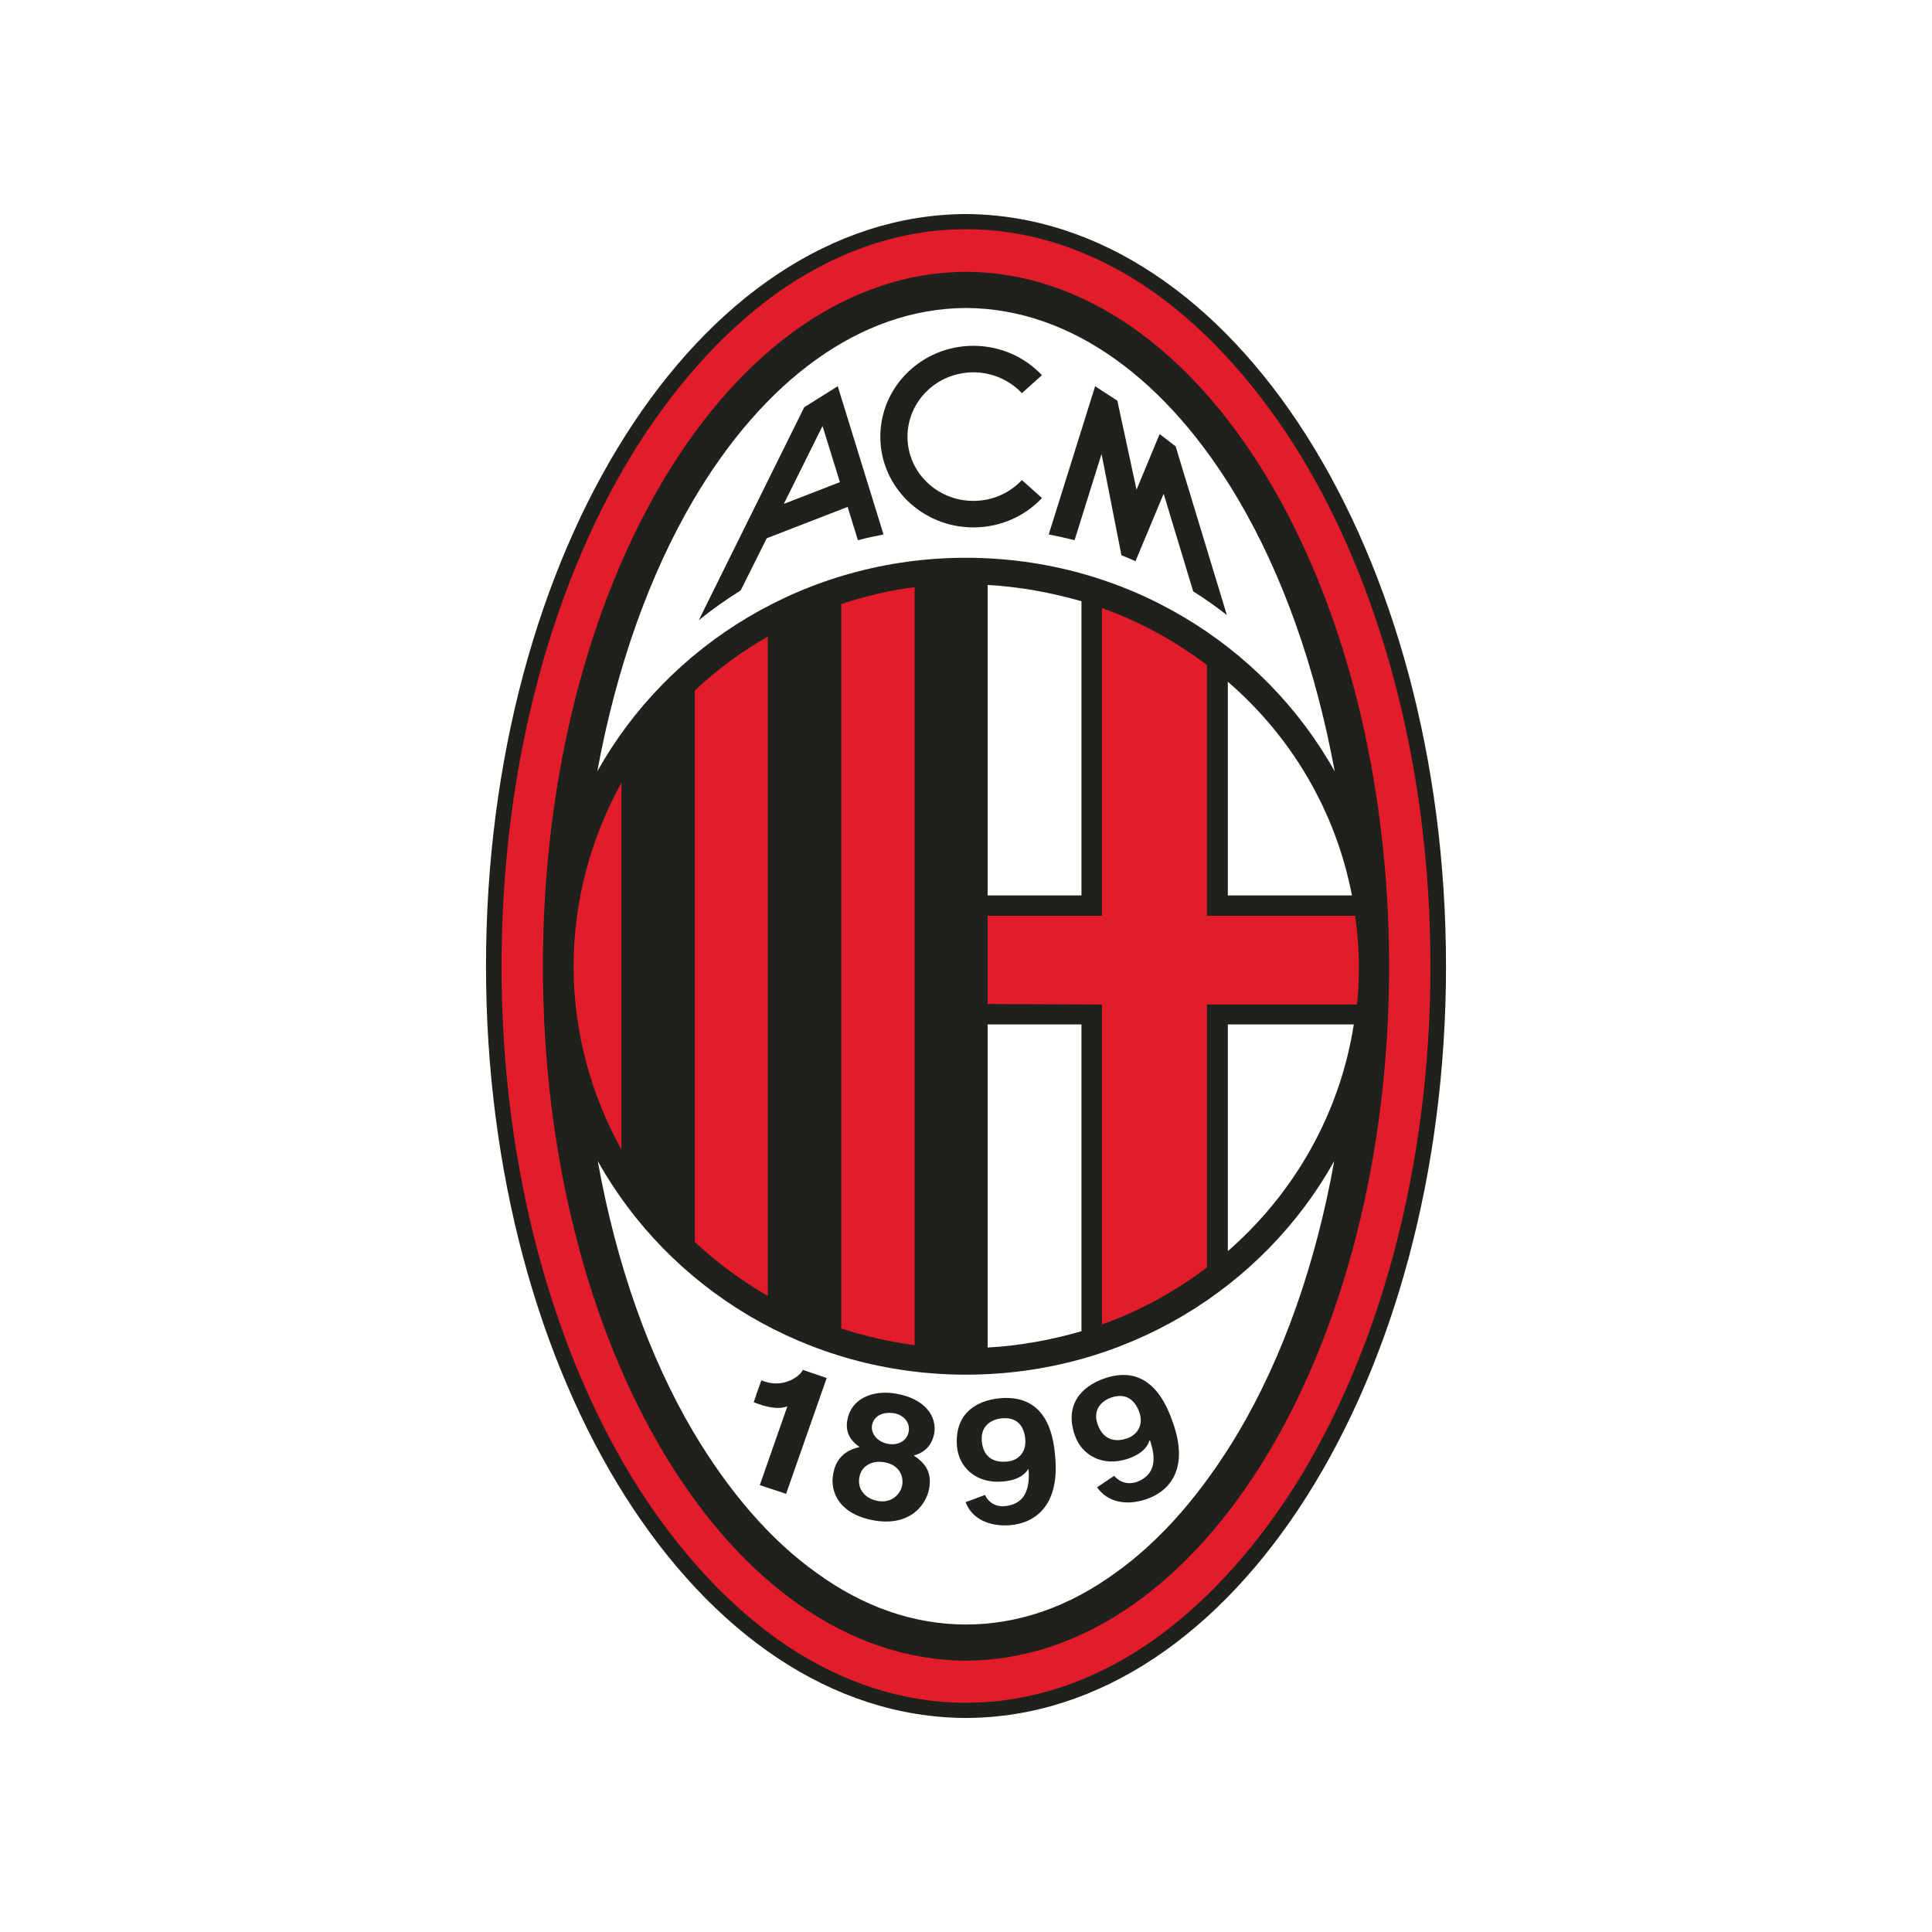 <?xml version="1.0" encoding="utf-8"?>
<!-- Generator: Adobe Illustrator 26.3.1, SVG Export Plug-In . SVG Version: 6.00 Build 0)  -->
<svg version="1.1" id="hc_7fCcl5d7a2A8aMin2a_Layer_1" xmlns="http://www.w3.org/2000/svg" xmlns:xlink="http://www.w3.org/1999/xlink" x="0px" y="0px" viewBox="0 0 167 167" style="enable-background:new 0 0 167 167;" xml:space="preserve" class="hc_7fCcl5d7a2A8aMin2a">
<style>.hc_7fCcl5d7a2A8aMin2a .st34{fill-rule:evenodd;clip-rule:evenodd;fill:#FFFFFF;} .hc_7fCcl5d7a2A8aMin2a .st6093{fill-rule:evenodd;clip-rule:evenodd;fill:#1F211D;} .hc_7fCcl5d7a2A8aMin2a .st6094{fill-rule:evenodd;clip-rule:evenodd;fill:#E21C2A;}</style>
<g>
	<g>
		<g id="hc_7fCcl5d7a2A8aMin2a_svg_1">
			<path id="hc_7fCcl5d7a2A8aMin2a_svg_2" class="st6093" d="M112.94,37.67C105.471,25.891,95.109,18.58,83.5,18.5
				c-23.218,0.119-41.491,29.303-41.491,65.018c0,17.836,4.577,34.074,12.049,45.848
				C61.529,141.14,71.891,148.457,83.5,148.5
				c11.609-0.043,21.972-7.36,29.44-19.134
				c7.473-11.774,12.051-28.012,12.051-45.848
				C124.991,65.677,120.413,49.444,112.94,37.67z"/>
			<path id="hc_7fCcl5d7a2A8aMin2a_svg_3" class="st6094" d="M120.474,58.66c-2.05-7.669-5.022-14.555-8.678-20.302
				c-3.694-5.755-8.032-10.408-12.811-13.618C94.204,21.576,89.004,19.815,83.5,19.815
				c-5.503,0-10.704,1.761-15.484,4.925c-4.779,3.21-9.117,7.863-12.811,13.618
				c-3.656,5.746-6.628,12.633-8.678,20.302c-2.048,7.627-3.174,16.038-3.174,24.88
				c0,17.604,4.542,33.603,11.852,45.105c3.694,5.752,8.032,10.403,12.811,13.613
				c4.78,3.17,9.981,4.927,15.484,4.927c5.504,0,10.704-1.757,15.484-4.927
				c4.779-3.21,9.117-7.861,12.811-13.613
				c7.309-11.502,11.852-27.501,11.852-45.105
				C123.647,74.698,122.522,66.287,120.474,58.66z"/>
			<path id="hc_7fCcl5d7a2A8aMin2a_svg_4" class="st6093" d="M83.5,143.55c-20.525-0.122-36.571-27.11-36.571-60.011
				c0-32.939,16.046-59.933,36.571-60.048c20.525,0.116,36.571,27.11,36.571,60.048
				C120.071,116.44,104.025,143.428,83.5,143.55z"/>
			<path id="hc_7fCcl5d7a2A8aMin2a_svg_5" class="st34" d="M83.5,48.214c13.777,0,25.723,7.472,31.871,18.463
				c-1.648-8.953-4.499-16.978-8.317-23.471C100.992,32.917,92.659,26.665,83.5,26.622
				c-9.159,0.042-17.492,6.294-23.554,16.583
				c-3.818,6.494-6.669,14.518-8.317,23.471C57.777,55.687,69.723,48.214,83.5,48.214z"
				/>
			<path id="hc_7fCcl5d7a2A8aMin2a_svg_6" class="st34" d="M83.5,118.825c-13.777,0-25.684-7.469-31.83-18.463
				c1.606,8.956,4.457,16.975,8.275,23.435c3.051,5.121,6.626,9.309,10.642,12.163
				c3.976,2.894,8.334,4.46,12.912,4.46c4.578,0,8.936-1.566,12.912-4.46
				c4.016-2.854,7.591-7.042,10.642-12.163c3.818-6.46,6.669-14.478,8.275-23.435
				C109.184,111.356,97.277,118.825,83.5,118.825z"/>
			<path id="hc_7fCcl5d7a2A8aMin2a_svg_7" class="st6093" d="M95.533,119.127c-2.243,0.751-3.499,2.459-2.617,4.957
				c0.595,1.698,2.381,2.739,4.579,2.01c0.767-0.265,1.603-0.727,1.871-1.593
				l0.045,0.023c0.737,2.143,0,3.021-0.887,3.465
				c-0.877,0.413-1.684,0.201-2.208-0.414l-0.006-0.01l-1.477,0.995
				c0.856,1.249,2.462,1.631,4.231,1.036c2.072-0.693,3.716-2.667,2.334-6.588
				C100.899,121.573,99.502,117.8,95.533,119.127z M97.414,124.337
				c-0.857,0.282-2.007,0.287-2.541-1.233c-0.509-1.45,0.641-2.136,1.216-2.312
				c1.169-0.386,1.977,0.131,2.391,1.276
				C98.902,123.28,98.201,124.069,97.414,124.337z"/>
			<path id="hc_7fCcl5d7a2A8aMin2a_svg_8" class="st6093" d="M84.141,45.589c2.346,0,4.463-0.978,5.926-2.543
				l-1.735-1.546c-1.039,1.101-2.531,1.797-4.191,1.797
				c-3.146,0-5.699-2.48-5.699-5.545c0-3.084,2.553-5.568,5.699-5.568
				c1.66,0,3.152,0.7,4.191,1.8l1.731-1.555
				c-1.473-1.558-3.576-2.538-5.922-2.538c-4.443,0-8.047,3.517-8.047,7.861
				C76.094,42.075,79.698,45.589,84.141,45.589z"/>
			<path id="hc_7fCcl5d7a2A8aMin2a_svg_9" class="st6093" d="M95.216,39.239l1.719,8.756
				c0.41,0.17,0.808,0.33,1.215,0.514l2.436-5.831l2.551,8.438
				c0.999,0.628,1.978,1.319,2.91,2.045l-4.427-14.577l-1.382-1.064l-1.997,4.808
				l-1.66-7.694l-1.92-1.248l-4.01,12.811c0.751,0.145,1.494,0.308,2.234,0.499
				L95.216,39.239z"/>
			<path id="hc_7fCcl5d7a2A8aMin2a_svg_10" class="st6093" d="M66.276,46.526l6.992-2.709l0.888,2.877
				c0.725-0.192,1.469-0.352,2.213-0.497l-3.956-12.811l-2.894,1.813l-9.117,18.409
				c1.146-0.924,2.365-1.783,3.622-2.575L66.276,46.526z M71.097,36.825
				l1.505,4.851l-4.849,1.878L71.097,36.825z"/>
			<path id="hc_7fCcl5d7a2A8aMin2a_svg_11" class="st6093" d="M86.501,120.856c-2.36,0.2-4.004,1.549-3.781,4.181
				c0.159,1.77,1.628,3.223,3.943,3.026c0.816-0.061,1.73-0.313,2.214-1.072
				l0.035,0.023c0.172,2.255-0.771,2.935-1.735,3.127
				c-0.952,0.211-1.679-0.179-2.029-0.903v-0.017l-1.681,0.622
				c0.506,1.386,1.978,2.139,3.836,1.993c2.174-0.177,4.266-1.695,3.914-5.823
				C91.1,124.497,90.688,120.523,86.501,120.856z M87.031,126.338
				c-0.907,0.081-2.027-0.177-2.168-1.784c-0.121-1.544,1.159-1.917,1.774-1.958
				c1.216-0.1,1.882,0.583,1.987,1.806
				C88.736,125.682,87.853,126.283,87.031,126.338z"/>
			<path id="hc_7fCcl5d7a2A8aMin2a_svg_12" class="st6093" d="M77.474,120.469c-2.086-0.367-3.911,0.454-4.231,2.279
				c-0.182,0.981,0.199,1.74,1.066,2.33c-1.948,0.424-2.197,1.841-2.296,2.375
				c-0.266,1.46,0.475,3.43,3.551,3.974c3.155,0.535,4.501-1.401,4.75-2.745
				c0.243-1.379-0.273-2.159-1.326-2.875c1.04-0.266,1.597-0.99,1.765-1.908
				C81.01,122.425,79.937,120.897,77.474,120.469z M77.983,128.376
				c-0.133,0.737-0.877,1.586-2.101,1.365c-1.072-0.183-1.789-0.997-1.601-2.038
				c0.204-1.144,1.291-1.47,2.151-1.307
				C77.74,126.6,78.125,127.621,77.983,128.376z M78.548,123.749
				c-0.139,0.755-0.856,1.217-1.784,1.059c-1.013-0.185-1.498-0.977-1.39-1.595
				c0.143-0.794,0.889-1.223,1.948-1.046
				C78.074,122.303,78.693,122.934,78.548,123.749z"/>
			<path id="hc_7fCcl5d7a2A8aMin2a_svg_13" class="st6093" d="M66.13,119.427l-0.32-0.109l-0.455,1.272l0.015,0.004
				l-0.224,0.615l0.438,0.159c1.158,0.404,1.948,0.404,2.476,0.19l-2.385,6.817
				l2.274,0.751l3.51-10.014l-2.066-0.702
				C69.233,118.875,67.852,119.99,66.13,119.427z"/>
			<path id="hc_7fCcl5d7a2A8aMin2a_svg_14" class="st34" d="M106.133,88.548v19.598
				c5.705-4.969,9.683-11.853,10.888-19.598H106.133z"/>
			<path id="hc_7fCcl5d7a2A8aMin2a_svg_15" class="st34" d="M85.37,116.48c2.812-0.158,5.539-0.666,8.111-1.41
				V88.548h-8.111V116.48z"/>
			<path id="hc_7fCcl5d7a2A8aMin2a_svg_16" class="st34" d="M116.859,77.398c-1.403-7.3-5.241-13.739-10.726-18.469
				v18.469H116.859z"/>
			<path id="hc_7fCcl5d7a2A8aMin2a_svg_17" class="st34" d="M85.37,77.398h8.111V51.97
				c-2.612-0.742-5.299-1.25-8.111-1.407V77.398z"/>
			<path id="hc_7fCcl5d7a2A8aMin2a_svg_18" class="st34" d="M106.133,58.895h-0.039
				c0.013,0.011,0.026,0.023,0.039,0.034V58.895z"/>
			<path id="hc_7fCcl5d7a2A8aMin2a_svg_19" class="st6094" d="M53.717,99.381V67.654
				c-2.611,4.738-4.136,10.135-4.136,15.885
				C49.581,89.251,51.106,94.649,53.717,99.381z"/>
			<path id="hc_7fCcl5d7a2A8aMin2a_svg_20" class="st6094" d="M95.251,52.557V79.157h-9.884v7.629l9.884,0.041v27.656
				c3.288-1.17,6.344-2.858,9.078-4.927V86.827h12.97
				c0.12-1.099,0.161-2.191,0.161-3.288c0-1.485-0.122-2.972-0.322-4.382H104.328
				V57.485C101.595,55.412,98.539,53.73,95.251,52.557z"/>
			<path id="hc_7fCcl5d7a2A8aMin2a_svg_21" class="st6094" d="M72.715,114.835c2.05,0.666,4.139,1.136,6.346,1.448
				v-65.527c-2.208,0.274-4.296,0.785-6.346,1.451V114.835z"/>
			<path id="hc_7fCcl5d7a2A8aMin2a_svg_22" class="st6094" d="M60.063,107.362c1.929,1.8,4.018,3.324,6.305,4.66
				v-57c-2.287,1.291-4.376,2.853-6.305,4.656V107.362z"/>
		</g>
	</g>
</g>
</svg>
